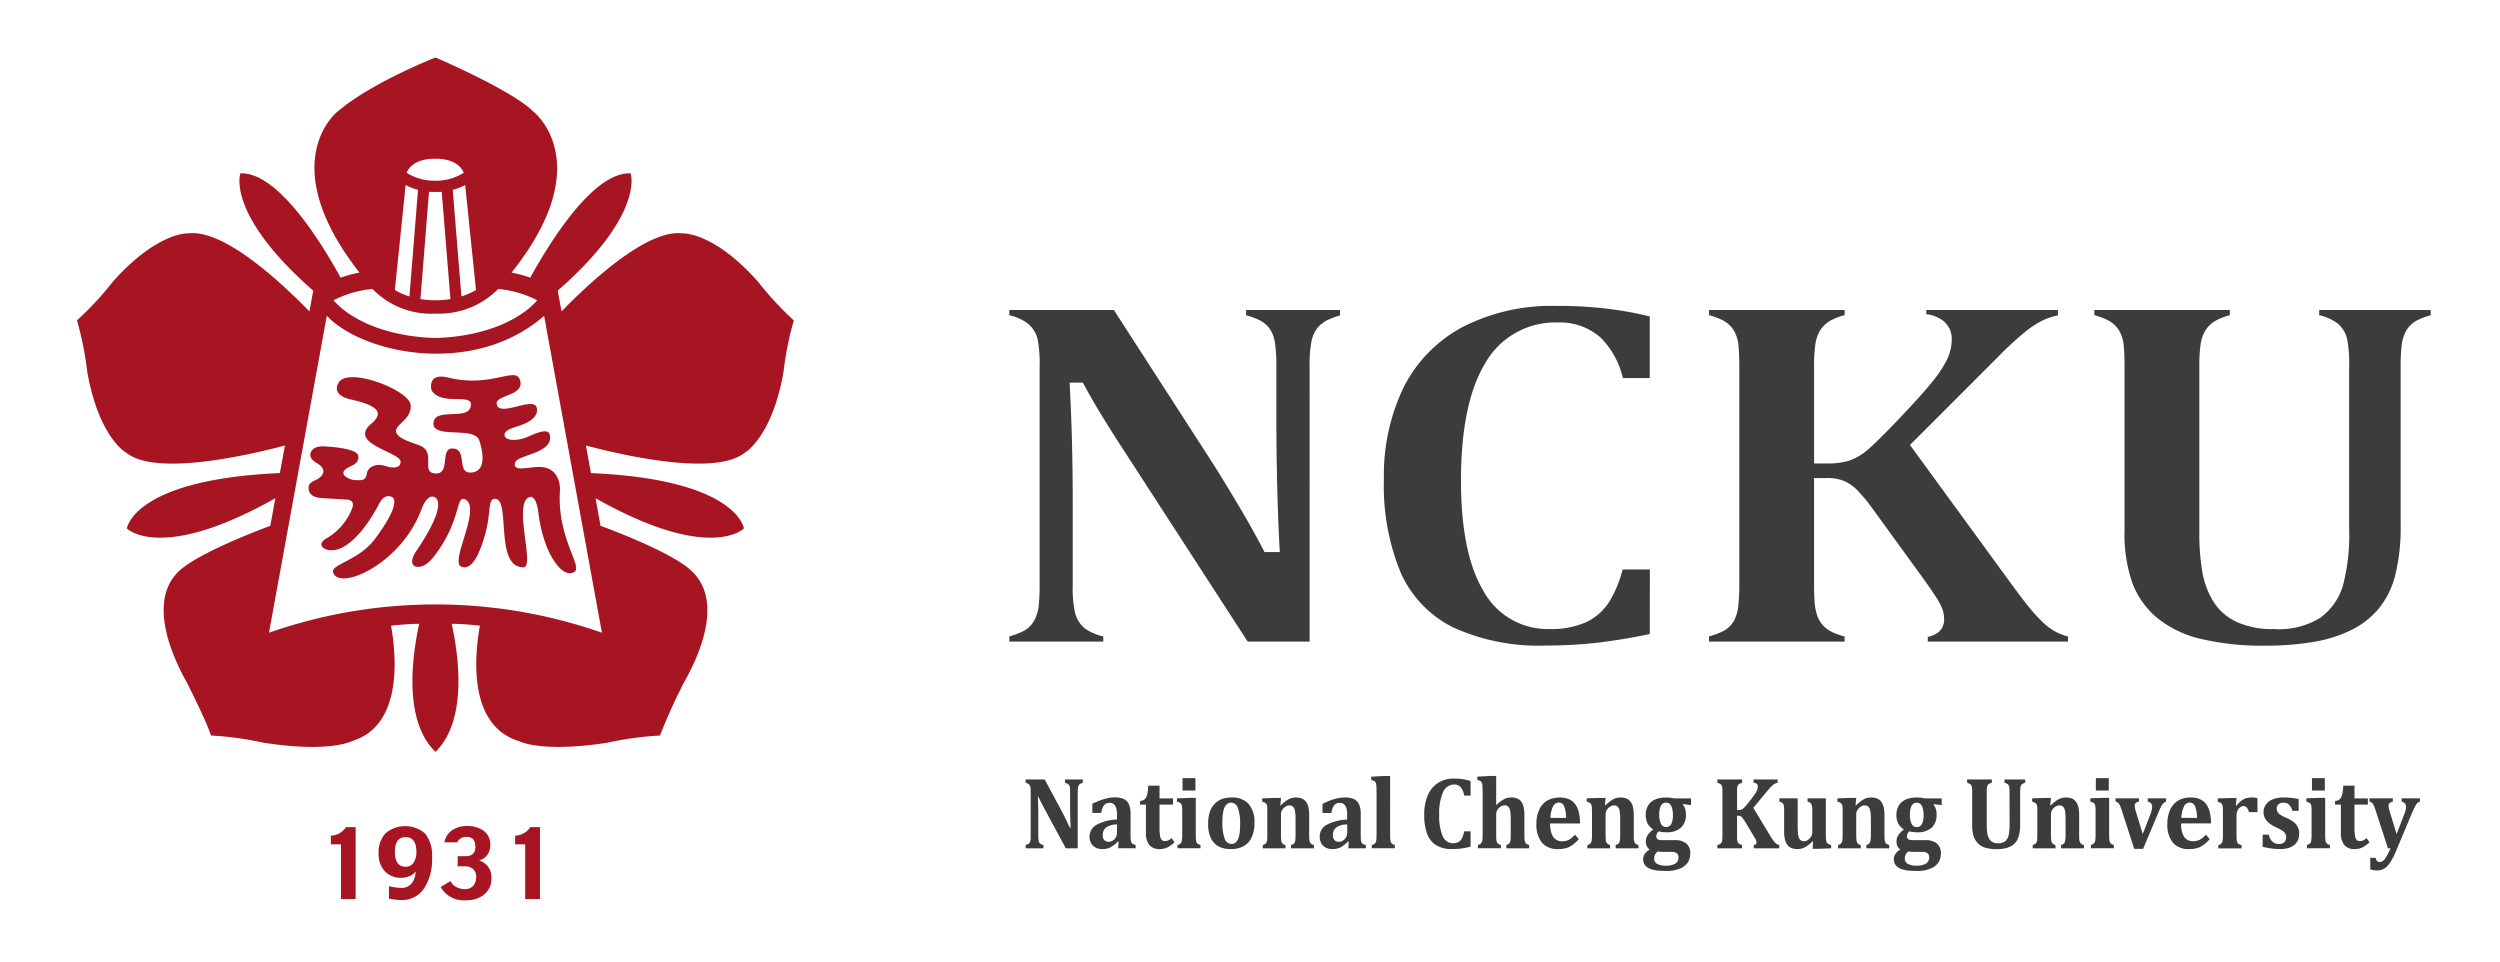 <svg xmlns="http://www.w3.org/2000/svg" xmlns:xlink="http://www.w3.org/1999/xlink" width="260" height="100" viewBox="0 0 260 100"><defs><style>.a{clip-path:url(#b);}.b{fill:#3b3c3e;}.c{fill:#a71522;}</style><clipPath id="b"><rect width="260" height="100"/></clipPath></defs><g id="a" class="a"><g transform="translate(-276.581 -606.739)"><path class="b" d="M389.189,687.8v.342a1.217,1.217,0,0,0-.271.125.4.4,0,0,0-.14.124.577.577,0,0,0-.082.239,2.746,2.746,0,0,0-.031.488v5.845h-1.241l-2.2-4.08c-.3-.551-.519-.99-.659-1.3h-.045c.037.751.047,1.543.047,2.385v1.688a2.659,2.659,0,0,0,.041.553.5.5,0,0,0,.127.251.871.871,0,0,0,.363.156v.349h-1.849v-.349a1.22,1.22,0,0,0,.284-.105.462.462,0,0,0,.16-.178.989.989,0,0,0,.069-.273c.009-.106.009-.241.009-.4v-4.538a3.035,3.035,0,0,0-.032-.551.534.534,0,0,0-.132-.246.88.88,0,0,0-.358-.177V687.8h1.981l1.732,3.228c.108.209.252.475.422.826s.325.672.464.979h.076c-.041-.831-.053-1.752-.053-2.738v-.977c0-.235-.015-.39-.023-.5a.573.573,0,0,0-.081-.225.453.453,0,0,0-.135-.125,1.243,1.243,0,0,0-.291-.125V687.8Z"/><path class="b" d="M392.915,694.286l-.071-.036a3.274,3.274,0,0,1-.781.614,1.78,1.78,0,0,1-.811.18,1.576,1.576,0,0,1-.724-.154,1.165,1.165,0,0,1-.474-.464,1.433,1.433,0,0,1,.545-1.9,4.914,4.914,0,0,1,2.151-.556v-.5a2.1,2.1,0,0,0-.108-.757.691.691,0,0,0-.265-.369.6.6,0,0,0-.383-.107.856.856,0,0,0-.389.077.78.78,0,0,0-.3.321,2.161,2.161,0,0,0-.2.647h-.92v-.952c.3-.14.554-.255.748-.332a5.576,5.576,0,0,1,.6-.189,3.611,3.611,0,0,1,.516-.109,3.063,3.063,0,0,1,.46-.03,2.337,2.337,0,0,1,.946.163,1.111,1.111,0,0,1,.535.55,2.528,2.528,0,0,1,.17,1.046v2.043c0,.231.005.412.014.536a1.31,1.31,0,0,0,.052.282.346.346,0,0,0,.082.143.238.238,0,0,0,.115.092,1.476,1.476,0,0,0,.265.082v.349h-1.815Zm-.165-1.8a1.943,1.943,0,0,0-1.124.3.975.975,0,0,0-.355.826.652.652,0,0,0,.161.5.618.618,0,0,0,.455.174.754.754,0,0,0,.426-.131.882.882,0,0,0,.317-.343.9.9,0,0,0,.12-.458Z"/><path class="b" d="M398.732,694.338a3.248,3.248,0,0,1-.782.554,1.861,1.861,0,0,1-.746.152,1.368,1.368,0,0,1-1.084-.413,1.947,1.947,0,0,1-.363-1.284v-2.931h-.608v-.364a1.062,1.062,0,0,0,.44-.159.644.644,0,0,0,.218-.285,1.865,1.865,0,0,0,.126-.458,7.017,7.017,0,0,0,.068-.7h1.171v1.319h1.4v.651h-1.4v2.365a5.1,5.1,0,0,0,.055.878.806.806,0,0,0,.172.42.4.4,0,0,0,.3.13,1.263,1.263,0,0,0,.243-.025.969.969,0,0,0,.233-.1,1.319,1.319,0,0,0,.25-.193Z"/><path class="b" d="M399.04,694.614a.513.513,0,0,0,.455-.473,4.507,4.507,0,0,0,.036-.692v-2.432a3.1,3.1,0,0,0-.025-.417.669.669,0,0,0-.083-.249.306.306,0,0,0-.171-.147,1.081,1.081,0,0,0-.269-.086v-.353l1.349-.045h.612v3.727c0,.2,0,.349.005.458a1.545,1.545,0,0,0,.023.242,1.14,1.14,0,0,0,.041.161.384.384,0,0,0,.069.122.373.373,0,0,0,.131.1.639.639,0,0,0,.22.08v.349H399.04Zm1.866-6.947v1.289h-1.342v-1.289Z"/><path class="b" d="M404.58,695.044a2.714,2.714,0,0,1-1.25-.266,1.9,1.9,0,0,1-.813-.864,3.371,3.371,0,0,1-.289-1.519,3.8,3.8,0,0,1,.175-1.219,2.285,2.285,0,0,1,.509-.844,2.033,2.033,0,0,1,.766-.5,2.964,2.964,0,0,1,.974-.154,2.277,2.277,0,0,1,1.785.668,2.824,2.824,0,0,1,.608,1.959,3.432,3.432,0,0,1-.3,1.528,1.97,1.97,0,0,1-.851.919A2.733,2.733,0,0,1,404.58,695.044Zm-.87-2.762a4.563,4.563,0,0,0,.234,1.67.774.774,0,0,0,.7.557.656.656,0,0,0,.437-.146.994.994,0,0,0,.281-.411,2.889,2.889,0,0,0,.152-.642c.024-.252.04-.529.04-.841a4.746,4.746,0,0,0-.231-1.694.754.754,0,0,0-.688-.556.689.689,0,0,0-.531.224,1.492,1.492,0,0,0-.3.681A6.009,6.009,0,0,0,403.71,692.282Z"/><path class="b" d="M413.227,694.963h-2.378v-.349a.53.53,0,0,0,.319-.167.708.708,0,0,0,.124-.306,5.888,5.888,0,0,0,.026-.692v-1.395c0-.249-.008-.458-.012-.609a2.739,2.739,0,0,0-.054-.4.81.81,0,0,0-.084-.25.484.484,0,0,0-.122-.163.369.369,0,0,0-.159-.1.745.745,0,0,0-.22-.032.718.718,0,0,0-.389.126,1.073,1.073,0,0,0-.342.336.9.9,0,0,0-.133.467v2.021a5.929,5.929,0,0,0,.027.694.622.622,0,0,0,.12.306.539.539,0,0,0,.321.167v.349h-2.364v-.349a.644.644,0,0,0,.328-.174.606.606,0,0,0,.123-.3,5.648,5.648,0,0,0,.023-.692v-2.156c0-.259,0-.445,0-.573a1.088,1.088,0,0,0-.061-.3.443.443,0,0,0-.147-.176.793.793,0,0,0-.322-.126v-.353l1.337-.045h.618l-.074.754.054.012a5.729,5.729,0,0,1,.536-.454,2.026,2.026,0,0,1,.481-.263,1.52,1.52,0,0,1,.533-.092,1.614,1.614,0,0,1,.665.12,1.046,1.046,0,0,1,.433.359,1.631,1.631,0,0,1,.233.576,3.972,3.972,0,0,1,.07.794v1.921c0,.158,0,.3.006.439a1.637,1.637,0,0,0,.038.321.649.649,0,0,0,.077.192.443.443,0,0,0,.146.129.646.646,0,0,0,.226.086Z"/><path class="b" d="M416.852,694.286l-.078-.036a3.176,3.176,0,0,1-.774.614,1.818,1.818,0,0,1-.813.18,1.644,1.644,0,0,1-.73-.154,1.241,1.241,0,0,1-.473-.464,1.434,1.434,0,0,1-.152-.677,1.38,1.38,0,0,1,.7-1.218,4.967,4.967,0,0,1,2.151-.556v-.5a2.238,2.238,0,0,0-.1-.757.785.785,0,0,0-.271-.369.6.6,0,0,0-.383-.107.675.675,0,0,0-.688.4,2.222,2.222,0,0,0-.2.647h-.92v-.952c.3-.14.548-.255.746-.332s.4-.144.594-.189a3.6,3.6,0,0,1,.525-.109,2.973,2.973,0,0,1,.459-.03,2.271,2.271,0,0,1,.939.163,1.116,1.116,0,0,1,.538.55,2.516,2.516,0,0,1,.176,1.046v2.043c0,.231,0,.412.014.536a.981.981,0,0,0,.046.282.428.428,0,0,0,.078.143.319.319,0,0,0,.123.092,1.374,1.374,0,0,0,.268.082v.349h-1.821Zm-.161-1.8a1.922,1.922,0,0,0-1.126.3.96.96,0,0,0-.361.826.669.669,0,0,0,.166.5.6.6,0,0,0,.454.174.747.747,0,0,0,.426-.131.9.9,0,0,0,.32-.343.923.923,0,0,0,.121-.458Z"/><path class="b" d="M421.152,693.447a5.714,5.714,0,0,0,.029.69.652.652,0,0,0,.12.3.641.641,0,0,0,.345.174v.349h-2.4v-.349a.661.661,0,0,0,.232-.082.416.416,0,0,0,.129-.113.863.863,0,0,0,.082-.169,1.849,1.849,0,0,0,.045-.287c0-.115.009-.293.009-.516v-4.1c0-.293-.007-.516-.009-.663a3.55,3.55,0,0,0-.029-.359.656.656,0,0,0-.072-.223.357.357,0,0,0-.147-.138.787.787,0,0,0-.3-.1v-.347l1.358-.073h.61Z"/><path class="b" d="M429.522,687.967v1.515h-.664a1.854,1.854,0,0,0-.367-.874.852.852,0,0,0-.668-.28,1.261,1.261,0,0,0-1.169.8,5.522,5.522,0,0,0-.394,2.359,5.332,5.332,0,0,0,.356,2.2,1.162,1.162,0,0,0,1.069.751,1.2,1.2,0,0,0,.582-.132.968.968,0,0,0,.36-.392,2.512,2.512,0,0,0,.227-.717h.668v1.59a8.33,8.33,0,0,1-.976.2,6.835,6.835,0,0,1-.924.054,3.149,3.149,0,0,1-1.661-.388,2.307,2.307,0,0,1-.952-1.185,5.654,5.654,0,0,1-.309-2.017,5.1,5.1,0,0,1,.361-1.982,2.816,2.816,0,0,1,1.059-1.293,2.985,2.985,0,0,1,1.678-.465,7.056,7.056,0,0,1,.895.057A5.992,5.992,0,0,1,429.522,687.967Z"/><path class="b" d="M432.212,690.452a3.427,3.427,0,0,1,.8-.6,1.553,1.553,0,0,1,.711-.175,1.414,1.414,0,0,1,.835.206,1.2,1.2,0,0,1,.426.614,3.329,3.329,0,0,1,.134,1.038v1.912c0,.158,0,.3,0,.439a2.22,2.22,0,0,0,.041.321.6.6,0,0,0,.082.192.344.344,0,0,0,.144.129.7.7,0,0,0,.224.086v.349h-2.368v-.349a.54.54,0,0,0,.31-.167.613.613,0,0,0,.117-.3,5.061,5.061,0,0,0,.029-.7v-1.361a8.057,8.057,0,0,0-.029-.826,1.4,1.4,0,0,0-.111-.449.6.6,0,0,0-.19-.235.539.539,0,0,0-.316-.081.742.742,0,0,0-.389.126.985.985,0,0,0-.342.332.845.845,0,0,0-.134.456v2.494c.018.1.018.189.025.242s.031.112.05.161a.4.4,0,0,0,.069.122.385.385,0,0,0,.124.1.676.676,0,0,0,.222.08v.349h-2.395v-.349a.6.6,0,0,0,.227-.082.45.45,0,0,0,.131-.113.723.723,0,0,0,.078-.169,1.011,1.011,0,0,0,.043-.287c.012-.115.017-.293.017-.516v-4.1c0-.293-.005-.516-.016-.663a2.446,2.446,0,0,0-.024-.359.526.526,0,0,0-.085-.223.268.268,0,0,0-.132-.138.834.834,0,0,0-.3-.1v-.347l1.355-.073h.61v2.993Z"/><path class="b" d="M440.776,694.006a3.335,3.335,0,0,1-.984.811,2.694,2.694,0,0,1-1.127.227,2.152,2.152,0,0,1-1.719-.661,2.987,2.987,0,0,1-.576-1.99,3.29,3.29,0,0,1,.3-1.463,2.107,2.107,0,0,1,.839-.941,2.8,2.8,0,0,1,2.044-.207,2.126,2.126,0,0,1,.578.3,1.921,1.921,0,0,1,.391.479,2.641,2.641,0,0,1,.277.756,5.666,5.666,0,0,1,.108,1.06H437.8a2.485,2.485,0,0,0,.314,1.4,1.076,1.076,0,0,0,.95.452,1.534,1.534,0,0,0,.674-.149,2.491,2.491,0,0,0,.639-.533Zm-1.325-2.2a3.3,3.3,0,0,0-.193-1.2.591.591,0,0,0-.568-.4.668.668,0,0,0-.6.413,2.9,2.9,0,0,0-.264,1.177Z"/><path class="b" d="M446.984,694.963h-2.37v-.349a.585.585,0,0,0,.316-.167.673.673,0,0,0,.119-.306,5.144,5.144,0,0,0,.032-.692v-1.395c0-.249,0-.458-.019-.609a2.479,2.479,0,0,0-.047-.4,1.262,1.262,0,0,0-.085-.25.692.692,0,0,0-.123-.163.482.482,0,0,0-.158-.1.818.818,0,0,0-.229-.032.7.7,0,0,0-.378.126.949.949,0,0,0-.342.336.91.91,0,0,0-.137.467v2.021a5.768,5.768,0,0,0,.026.694.6.6,0,0,0,.124.306.559.559,0,0,0,.32.167v.349h-2.367v-.349a.575.575,0,0,0,.325-.174.589.589,0,0,0,.124-.3,4.586,4.586,0,0,0,.034-.692v-2.156c0-.259-.008-.445-.015-.573a.93.93,0,0,0-.062-.3.37.37,0,0,0-.137-.176.83.83,0,0,0-.333-.126v-.353l1.339-.045h.622l-.071.754.055.012a6.836,6.836,0,0,1,.532-.454,2.133,2.133,0,0,1,.482-.263,1.529,1.529,0,0,1,.534-.092,1.629,1.629,0,0,1,.666.12,1.074,1.074,0,0,1,.429.359,1.692,1.692,0,0,1,.236.576,4.567,4.567,0,0,1,.07.794v1.921c0,.158,0,.3,0,.439a2.02,2.02,0,0,0,.038.321.559.559,0,0,0,.081.192.332.332,0,0,0,.14.129.779.779,0,0,0,.225.086Z"/><path class="b" d="M452.449,690.467l-.834-.1-.017.052a1.1,1.1,0,0,1,.219.4,1.688,1.688,0,0,1,.1.618,1.8,1.8,0,0,1-.52,1.383,2.172,2.172,0,0,1-1.52.478,3.037,3.037,0,0,1-.794-.1.687.687,0,0,0-.242.511.39.39,0,0,0,.057.238.411.411,0,0,0,.208.131,1.68,1.68,0,0,0,.419.038h1.208a1.818,1.818,0,0,1,1.226.349,1.3,1.3,0,0,1,.409,1.06,1.615,1.615,0,0,1-.3.967,1.812,1.812,0,0,1-.847.605,3.43,3.43,0,0,1-1.31.219,8.9,8.9,0,0,1-1.008-.047,2.781,2.781,0,0,1-.766-.2,1.18,1.18,0,0,1-.495-.368,1.1,1.1,0,0,1-.174-.625.978.978,0,0,1,.177-.548,1.608,1.608,0,0,1,.5-.437.856.856,0,0,1-.3-.36,1.232,1.232,0,0,1-.1-.5,1.13,1.13,0,0,1,.1-.462,1.441,1.441,0,0,1,.252-.387,3.7,3.7,0,0,1,.416-.388,1.553,1.553,0,0,1-.576-.6,1.9,1.9,0,0,1-.2-.887,1.871,1.871,0,0,1,.161-.828,1.575,1.575,0,0,1,.453-.576,1.91,1.91,0,0,1,.675-.322,3.2,3.2,0,0,1,.841-.1,4.281,4.281,0,0,1,.445.021c.124.022.247.041.366.067h1.767Zm-3.478,4.834a.9.9,0,0,0-.264.323.775.775,0,0,0-.087.4.6.6,0,0,0,.3.559,1.932,1.932,0,0,0,.965.182,1.735,1.735,0,0,0,.943-.216.734.734,0,0,0,.315-.619.744.744,0,0,0-.059-.313.424.424,0,0,0-.223-.2,1.107,1.107,0,0,0-.492-.083h-.842C449.288,695.327,449.1,695.311,448.971,695.3Zm.173-3.856a2.1,2.1,0,0,0,.182.988.605.605,0,0,0,1.059.018,1.892,1.892,0,0,0,.178-.916,2.257,2.257,0,0,0-.175-.982.57.57,0,0,0-.534-.336.557.557,0,0,0-.528.3A1.839,1.839,0,0,0,449.144,691.445Z"/><path class="b" d="M460.627,693.569c.129.207.232.379.325.5a2.385,2.385,0,0,0,.227.293,1.374,1.374,0,0,0,.194.163.9.9,0,0,0,.252.1v.341h-2.654v-.349a.419.419,0,0,0,.228-.082.247.247,0,0,0,.056-.156.5.5,0,0,0-.023-.167,1.18,1.18,0,0,0-.1-.246c-.063-.1-.172-.293-.342-.573l-.746-1.239a3.933,3.933,0,0,0-.242-.348.7.7,0,0,0-.2-.182.626.626,0,0,0-.275-.05h-.091v2.424a1.774,1.774,0,0,0,.042.251.541.541,0,0,0,.088.173.48.48,0,0,0,.151.113.8.8,0,0,0,.241.082v.349h-2.569v-.349a1.313,1.313,0,0,0,.284-.105.428.428,0,0,0,.159-.171.644.644,0,0,0,.06-.277,2.657,2.657,0,0,0,.021-.409v-4.523c0-.171,0-.306-.013-.422a.655.655,0,0,0-.063-.27.374.374,0,0,0-.157-.17,1.156,1.156,0,0,0-.291-.125V687.8h2.569v.342a1.543,1.543,0,0,0-.307.13.439.439,0,0,0-.137.165.864.864,0,0,0-.067.24c-.011.1-.011.249-.011.452v1.858h.1a.892.892,0,0,0,.356-.052.8.8,0,0,0,.269-.183c.09-.1.273-.3.541-.641s.461-.593.578-.768a1.793,1.793,0,0,0,.243-.451.95.95,0,0,0,.07-.35.358.358,0,0,0-.113-.284.52.52,0,0,0-.33-.116V687.8h2.5v.355a1.142,1.142,0,0,0-.324.112,1.4,1.4,0,0,0-.3.239c-.109.107-.258.276-.437.488l-1.462,1.758Z"/><path class="b" d="M461.64,689.765h1.9v2.907c0,.336.017.6.035.786a1.567,1.567,0,0,0,.108.451.6.6,0,0,0,.211.238.558.558,0,0,0,.308.081.768.768,0,0,0,.379-.122,1.177,1.177,0,0,0,.336-.338.849.849,0,0,0,.143-.464V691.28a5.578,5.578,0,0,0-.02-.58,1.205,1.205,0,0,0-.052-.284.4.4,0,0,0-.136-.172.662.662,0,0,0-.284-.137v-.342h1.9v3.671a4.9,4.9,0,0,0,.025.579.776.776,0,0,0,.05.293.4.4,0,0,0,.14.181,1.168,1.168,0,0,0,.332.125v.349l-1.335.054H465.1l.035-.758-.055-.018a3.427,3.427,0,0,1-.818.627,1.517,1.517,0,0,1-.72.176,1.5,1.5,0,0,1-.827-.2,1.185,1.185,0,0,1-.446-.615,3.216,3.216,0,0,1-.139-1.031V691.28c0-.2,0-.35,0-.458a1.745,1.745,0,0,0-.023-.237c-.011-.065-.031-.118-.039-.165a.4.4,0,0,0-.073-.122.392.392,0,0,0-.132-.1.66.66,0,0,0-.22-.086Z"/><path class="b" d="M473.061,694.963h-2.375v-.349a.544.544,0,0,0,.311-.167.663.663,0,0,0,.12-.306,4.686,4.686,0,0,0,.035-.692v-1.395c0-.249-.005-.458-.013-.609a3.374,3.374,0,0,0-.056-.4.68.68,0,0,0-.086-.25.6.6,0,0,0-.121-.163.378.378,0,0,0-.156-.1.854.854,0,0,0-.229-.032.744.744,0,0,0-.387.126,1.085,1.085,0,0,0-.335.336.915.915,0,0,0-.141.467v2.021a6.743,6.743,0,0,0,.03.694.7.7,0,0,0,.121.306.6.6,0,0,0,.323.167v.349h-2.36v-.349a.637.637,0,0,0,.325-.174.667.667,0,0,0,.12-.3,5.356,5.356,0,0,0,.028-.692v-2.156c0-.259,0-.445-.008-.573a1.052,1.052,0,0,0-.061-.3.436.436,0,0,0-.144-.176.875.875,0,0,0-.328-.126v-.353l1.336-.045h.618l-.07.754.056.012a7,7,0,0,1,.534-.454,2,2,0,0,1,.483-.263,1.511,1.511,0,0,1,.533-.092,1.624,1.624,0,0,1,.665.12,1.067,1.067,0,0,1,.429.359,1.775,1.775,0,0,1,.235.576,4.374,4.374,0,0,1,.071.794v1.921c0,.158,0,.3.009.439a1.246,1.246,0,0,0,.036.321.623.623,0,0,0,.078.192.341.341,0,0,0,.147.129.644.644,0,0,0,.227.086Z"/><path class="b" d="M478.518,690.467l-.832-.1-.019.052a1.181,1.181,0,0,1,.221.4,1.712,1.712,0,0,1,.1.618,1.79,1.79,0,0,1-.516,1.383,2.185,2.185,0,0,1-1.517.478,3.007,3.007,0,0,1-.8-.1.694.694,0,0,0-.245.511.359.359,0,0,0,.062.238.386.386,0,0,0,.208.131,1.611,1.611,0,0,0,.417.038H476.8a1.806,1.806,0,0,1,1.223.349,1.3,1.3,0,0,1,.407,1.06,1.674,1.674,0,0,1-.291.967,1.815,1.815,0,0,1-.851.605,3.417,3.417,0,0,1-1.31.219,8.859,8.859,0,0,1-1.008-.047,2.854,2.854,0,0,1-.773-.2,1.17,1.17,0,0,1-.477-.368,1,1,0,0,1-.178-.625.9.9,0,0,1,.178-.548,1.472,1.472,0,0,1,.491-.437.942.942,0,0,1-.3-.36,1.186,1.186,0,0,1-.093-.5,1.216,1.216,0,0,1,.093-.462,1.378,1.378,0,0,1,.26-.387,3.543,3.543,0,0,1,.412-.388,1.578,1.578,0,0,1-.577-.6,1.862,1.862,0,0,1-.2-.887,1.911,1.911,0,0,1,.167-.828,1.46,1.46,0,0,1,.453-.576,1.791,1.791,0,0,1,.671-.322,3.233,3.233,0,0,1,.837-.1,4.087,4.087,0,0,1,.444.021c.127.022.251.041.378.067h1.759ZM475.04,695.3a.923.923,0,0,0-.265.323.818.818,0,0,0-.089.4.608.608,0,0,0,.306.559,1.9,1.9,0,0,0,.963.182,1.713,1.713,0,0,0,.939-.216.737.737,0,0,0,.318-.619.781.781,0,0,0-.054-.313.443.443,0,0,0-.231-.2,1.063,1.063,0,0,0-.485-.083h-.84C475.365,695.327,475.18,695.311,475.04,695.3Zm.177-3.856a2.168,2.168,0,0,0,.174.988.576.576,0,0,0,.545.321.566.566,0,0,0,.519-.3,1.881,1.881,0,0,0,.177-.916,2.3,2.3,0,0,0-.171-.982.61.61,0,0,0-1.07-.036A1.894,1.894,0,0,0,475.217,691.445Z"/><path class="b" d="M485.572,689.118a4.426,4.426,0,0,0-.03-.553.493.493,0,0,0-.133-.246.889.889,0,0,0-.355-.177V687.8H487.2v.342a1.082,1.082,0,0,0-.276.12.442.442,0,0,0-.162.165,1.024,1.024,0,0,0-.064.274c-.009.115-.021.255-.021.417V692.4a5,5,0,0,1-.093,1.092,2.228,2.228,0,0,1-.3.741,1.675,1.675,0,0,1-.511.48,2.193,2.193,0,0,1-.687.259,3.784,3.784,0,0,1-.856.077,4.063,4.063,0,0,1-1.175-.148,1.833,1.833,0,0,1-.782-.47,1.985,1.985,0,0,1-.449-.761,3.914,3.914,0,0,1-.136-1.143v-3.393c0-.171-.011-.306-.016-.422a.686.686,0,0,0-.065-.27.367.367,0,0,0-.156-.17,1.2,1.2,0,0,0-.292-.125V687.8h2.574v.342a1.287,1.287,0,0,0-.3.128.428.428,0,0,0-.143.159.718.718,0,0,0-.067.248,3.755,3.755,0,0,0-.023.452v3.46a5.418,5.418,0,0,0,.053.758,1.687,1.687,0,0,0,.174.578.924.924,0,0,0,.362.383,1.234,1.234,0,0,0,.6.132,1.093,1.093,0,0,0,.741-.222,1.154,1.154,0,0,0,.349-.6,5.435,5.435,0,0,0,.1-1.151Z"/><path class="b" d="M493.309,694.963h-2.377v-.349a.552.552,0,0,0,.319-.167.686.686,0,0,0,.112-.306,4.225,4.225,0,0,0,.037-.692v-1.395c0-.249-.007-.458-.012-.609a2.592,2.592,0,0,0-.055-.4.677.677,0,0,0-.082-.25.516.516,0,0,0-.124-.163.4.4,0,0,0-.161-.1.757.757,0,0,0-.218-.032.693.693,0,0,0-.389.126,1.016,1.016,0,0,0-.342.336.882.882,0,0,0-.137.467v2.021a6.2,6.2,0,0,0,.03.694.662.662,0,0,0,.12.306.555.555,0,0,0,.32.167v.349h-2.367v-.349a.608.608,0,0,0,.328-.174.583.583,0,0,0,.127-.3,5.52,5.52,0,0,0,.025-.692v-2.156c0-.259,0-.445-.005-.573a.926.926,0,0,0-.064-.3.427.427,0,0,0-.137-.176.893.893,0,0,0-.331-.126v-.353l1.336-.045h.618l-.077.754.064.012a6.165,6.165,0,0,1,.532-.454,2.177,2.177,0,0,1,.482-.263,1.53,1.53,0,0,1,.532-.092,1.628,1.628,0,0,1,.667.12,1.017,1.017,0,0,1,.427.359,1.563,1.563,0,0,1,.236.576,3.575,3.575,0,0,1,.07.794v1.921c0,.158,0,.3.005.439a2.037,2.037,0,0,0,.037.321,1.094,1.094,0,0,0,.081.192.429.429,0,0,0,.15.129.587.587,0,0,0,.223.086Z"/><path class="b" d="M494.033,694.614a.6.6,0,0,0,.326-.174.64.64,0,0,0,.131-.3,4.907,4.907,0,0,0,.03-.692v-2.432a3,3,0,0,0-.023-.417.6.6,0,0,0-.085-.249.349.349,0,0,0-.166-.147,1.25,1.25,0,0,0-.27-.086v-.353l1.341-.045h.616v3.727c0,.2,0,.349.009.458a2.017,2.017,0,0,0,.018.242.769.769,0,0,0,.044.161.8.8,0,0,0,.073.122.33.33,0,0,0,.124.1.6.6,0,0,0,.22.08v.349h-2.388Zm1.86-6.947v1.289h-1.344v-1.289Z"/><path class="b" d="M499.041,689.765v.342a.627.627,0,0,0-.34.142.359.359,0,0,0-.109.28,2.5,2.5,0,0,0,.131.657l.705,2.293.775-2.01a4.625,4.625,0,0,0,.147-.441,1.4,1.4,0,0,0,.051-.382.579.579,0,0,0-.113-.355.54.54,0,0,0-.342-.184v-.342h1.911v.344a1.083,1.083,0,0,0-.231.11,1.219,1.219,0,0,0-.161.188,2.726,2.726,0,0,0-.181.325c-.076.151-.173.367-.291.658l-1.53,3.632h-.924l-1.292-4c-.1-.276-.166-.466-.216-.565a.8.8,0,0,0-.185-.239.479.479,0,0,0-.247-.11v-.342Z"/><path class="b" d="M506.388,694.006a3.239,3.239,0,0,1-.98.811,2.7,2.7,0,0,1-1.132.227,2.126,2.126,0,0,1-1.711-.661,2.976,2.976,0,0,1-.58-1.99,3.421,3.421,0,0,1,.3-1.463,2.167,2.167,0,0,1,.845-.941,2.49,2.49,0,0,1,1.261-.312,2.45,2.45,0,0,1,.778.1,1.958,1.958,0,0,1,.577.3,1.72,1.72,0,0,1,.4.479,2.582,2.582,0,0,1,.277.756,4.894,4.894,0,0,1,.1,1.06h-3.1a2.5,2.5,0,0,0,.306,1.4,1.079,1.079,0,0,0,.953.452,1.521,1.521,0,0,0,.668-.149,2.424,2.424,0,0,0,.645-.533Zm-1.318-2.2a3.273,3.273,0,0,0-.194-1.2.6.6,0,0,0-.566-.4.668.668,0,0,0-.6.413,2.968,2.968,0,0,0-.267,1.177Z"/><path class="b" d="M509.112,690.512l.064.008a2.523,2.523,0,0,1,.726-.65,1.776,1.776,0,0,1,.824-.193,3.016,3.016,0,0,1,.63.064V691.2h-.886a1.162,1.162,0,0,0-.222-.475.447.447,0,0,0-.358-.155.524.524,0,0,0-.241.067,1.024,1.024,0,0,0-.237.2.643.643,0,0,0-.158.272,1.561,1.561,0,0,0-.062.26,3.8,3.8,0,0,0-.014.42v1.668a5.542,5.542,0,0,0,.032.7.618.618,0,0,0,.14.321.712.712,0,0,0,.348.148v.349h-2.413v-.349a.6.6,0,0,0,.325-.174.7.7,0,0,0,.124-.3,4.8,4.8,0,0,0,.029-.692v-2.156c0-.259-.005-.445-.009-.573a1.2,1.2,0,0,0-.063-.3.432.432,0,0,0-.139-.176.9.9,0,0,0-.328-.126v-.353l1.338-.045h.616Z"/><path class="b" d="M512.541,693.546a1.357,1.357,0,0,0,.372.721.953.953,0,0,0,.682.242.807.807,0,0,0,.556-.182.7.7,0,0,0,.184-.516.735.735,0,0,0-.085-.375.95.95,0,0,0-.285-.291,4.967,4.967,0,0,0-.677-.364,3.21,3.21,0,0,1-.5-.28,2.12,2.12,0,0,1-.421-.343,1.632,1.632,0,0,1-.275-.431,1.24,1.24,0,0,1-.1-.519,1.314,1.314,0,0,1,.258-.818,1.513,1.513,0,0,1,.726-.531,2.889,2.889,0,0,1,1.079-.182,6.954,6.954,0,0,1,.7.03c.23.019.525.07.887.133v1.226h-.646a1.916,1.916,0,0,0-.249-.517.7.7,0,0,0-.293-.255,1.015,1.015,0,0,0-.387-.075.766.766,0,0,0-.516.16.557.557,0,0,0-.192.439.775.775,0,0,0,.074.343.826.826,0,0,0,.244.275,3.823,3.823,0,0,0,.68.358,3.727,3.727,0,0,1,.752.427,1.667,1.667,0,0,1,.439.517,1.451,1.451,0,0,1,.148.677,1.658,1.658,0,0,1-.147.732,1.37,1.37,0,0,1-.411.509,1.709,1.709,0,0,1-.634.294,2.885,2.885,0,0,1-.812.094,7.629,7.629,0,0,1-1.8-.242v-1.256Z"/><path class="b" d="M516.5,694.614a.606.606,0,0,0,.332-.174.6.6,0,0,0,.12-.3,4.493,4.493,0,0,0,.033-.692v-2.432a3.92,3.92,0,0,0-.02-.417.47.47,0,0,0-.087-.249.319.319,0,0,0-.165-.147,1.228,1.228,0,0,0-.268-.086v-.353l1.343-.045h.613v3.727c0,.2,0,.349.012.458s.012.189.015.242a1.3,1.3,0,0,0,.04.161.525.525,0,0,0,.078.122.336.336,0,0,0,.121.1.694.694,0,0,0,.225.08v.349H516.5Zm1.864-6.947v1.289h-1.34v-1.289Z"/><path class="b" d="M523.008,694.338a3.452,3.452,0,0,1-.781.554,1.875,1.875,0,0,1-.743.152,1.362,1.362,0,0,1-1.086-.413,1.919,1.919,0,0,1-.364-1.284v-2.931h-.609v-.364a1.117,1.117,0,0,0,.444-.159.654.654,0,0,0,.215-.285,1.859,1.859,0,0,0,.127-.458,6.17,6.17,0,0,0,.07-.7h1.168v1.319h1.39v.651h-1.39v2.365a5.661,5.661,0,0,0,.051.878.839.839,0,0,0,.174.42.419.419,0,0,0,.3.13,1.243,1.243,0,0,0,.245-.025.875.875,0,0,0,.227-.1,1.234,1.234,0,0,0,.259-.193Z"/><path class="b" d="M525.79,695.2a7,7,0,0,1-.6,1.187,2.233,2.233,0,0,1-.6.657,1.457,1.457,0,0,1-.812.219,2.3,2.3,0,0,1-.689-.106v-1.205h.555a.723.723,0,0,0,.154.34.339.339,0,0,0,.271.091.529.529,0,0,0,.334-.106,1.654,1.654,0,0,0,.337-.413,7.566,7.566,0,0,0,.462-.9h-.277l-1.276-3.942a4.572,4.572,0,0,0-.218-.565.734.734,0,0,0-.182-.239.462.462,0,0,0-.245-.11v-.342h2.433v.342a.611.611,0,0,0-.327.142.347.347,0,0,0-.116.28,2.287,2.287,0,0,0,.133.657l.7,2.293.777-2.01a2.676,2.676,0,0,0,.148-.441,1.4,1.4,0,0,0,.051-.382.517.517,0,0,0-.449-.539v-.342h1.9v.344a.985.985,0,0,0-.234.11,1.412,1.412,0,0,0-.155.188,3.042,3.042,0,0,0-.181.325c-.072.151-.171.367-.3.658Z"/><path class="c" d="M313.567,700.24h-1.525v-5.688H310.99v-.91a1.917,1.917,0,0,0,1.571-.884h1.006Z"/><path class="c" d="M321.519,696.275a5.476,5.476,0,0,1-.784,2.784,2.746,2.746,0,0,1-2.452,1.282,7.147,7.147,0,0,1-1.251-.148V698.9a6.011,6.011,0,0,0,1.251.181,1.347,1.347,0,0,0,1.134-.5,2.07,2.07,0,0,0,.387-1.21,1.363,1.363,0,0,1-.627.48,2.037,2.037,0,0,1-.786.175,2.275,2.275,0,0,1-1.817-.706,2.638,2.638,0,0,1-.618-1.867,2.866,2.866,0,0,1,.723-2.053,3.164,3.164,0,0,1,4.121.036,3.547,3.547,0,0,1,.719,2.177c.008.114.008.232.008.373C321.527,696.1,321.519,696.2,321.519,696.275Zm-1.633-.94c0-1.019-.377-1.534-1.121-1.534s-1.115.515-1.115,1.534.373,1.544,1.115,1.544a.939.939,0,0,0,.877-.508A2,2,0,0,0,319.886,695.335Z"/><path class="c" d="M327.687,698.078a2.07,2.07,0,0,1-.777,1.708,2.859,2.859,0,0,1-1.841.578,2.751,2.751,0,0,1-2.662-1.372l1.034-.623a1.2,1.2,0,0,0,.61.623,1.808,1.808,0,0,0,.869.216,1.117,1.117,0,0,0,.881-.351,1.315,1.315,0,0,0,.3-.924,1.088,1.088,0,0,0-.317-.815,1.224,1.224,0,0,0-.853-.28h-.75v-1.055h.8c.7,0,1.04-.326,1.04-.966,0-.7-.295-1.036-.882-1.036a.991.991,0,0,0-1.005.559h-1.34a1.951,1.951,0,0,1,.845-1.282,2.611,2.611,0,0,1,1.5-.41,2.877,2.877,0,0,1,1.678.448,1.723,1.723,0,0,1,.752,1.494,1.8,1.8,0,0,1-.29,1.034,1.563,1.563,0,0,1-.871.6A1.8,1.8,0,0,1,327.687,698.078Z"/><path class="c" d="M332.74,700.24H331.2v-5.688h-1.045v-.91a1.921,1.921,0,0,0,1.576-.884h1.009Z"/><path class="c" d="M315.557,662.813c-1.674,2.229-4.577,2.621-4.335,3.443.6,2,7.078-.855,9.175-6.51.6-1.625,1.258-1.343,1.258-1.343s1.925.176-1.8,5.671c-.818,1.206-.159,1.542-.159,1.542s.842.5,1.989-.97c2.889-3.714,2.272-6.4,3.241-5.981,1.817.774-1.583,6.488-.386,7,.887.375,1.713-.623,2.474-3.282.68-2.4.249-3.8,1.083-3.766,1.6.068-.1,7.181,2.929,7.116,1.252-.025-1.212-6.895.7-7.319,0,0,.623-.2.851,1.687a14.527,14.527,0,0,0,.827,3.393c.331.912,1.591,3.4,2.862,2.753,1.045-.528-1.761-3.438-1.452-8.447,0-.016.2-2.257-1.866-2.484-1.14-.132-3.088.632-2.8-.463.237-.853,4.013-.918,3.61-2.885-.147-.749-1.366-.205-2.36.227-1.04.437-2.233.385-2.334-.15-.1-.516.623-.733,1.535-1.036,1.027-.343,2.012-.94,1.805-1.854-.288-1.308-4.176,1.19-4.176-.54.142-.806,3.03-.79,2.409-2.413-.51-1.356-2.98.908-7.466-.2-2.216-.543-1.715,1.328-1.715,1.328,1.118,1.744,4.494.115,4.068,1.74-.359,1.366-3.606.086-3.851,1.561-.3,1.849,4.277.368,4.759,1.925,1.035,3.3-.625,3.393-1.123,3.313-1.152-.169-.152-2.494-1.7-2.487-1.313.019-.093,2.792-1.845,2.588-1.436-.16.25-2.254-1.6-2.926-1.077-.375-2.239-.779-2.381-1.349-.209-.809,1.637-1.312,1.506-2.828-.14-1.561-6.469-4-7.475-2.35-.846,1.386,1.218,1.756,1.218,1.756,1.948.442,3.89,1.084,2.185,2.512-2.563,2.153,3.076,2.931,3.027,4.012-.037.86-1.385.479-1.494.434-1.129-.406-1.939.174-2,.688-.11.875-.6.768-1.261.747-.556-.013-2.18-.711-.343-1.481.778-.324.78-.943.648-1.167-.439-.756-3.525-.852-3.525-.852s-1.124-.111-1.38.665c-.221.675.666,1.079.666,1.079,1.433.9.114,1.645-.138,1.756-.419.194-.858.375-.72,1.032.094.509.543.792,1.341.843l2.641.156c.009,0,.885.032.518.932a6.18,6.18,0,0,1-2.719,3.134c-1.07.651-.093,1.332.777,1.182,0,0,2.134.15,4.776-4.851.557-1.069,1.258-.69,1.258-.69S318.663,658.654,315.557,662.813Z"/><path class="c" d="M355.4,636.02c-4.648-5.227-7.857-5.011-7.857-5.011-3.758-.456-9.855,5.331-12.562,8.118l-.4-2.158c9.09-7.953,7.588-12.2,7.588-12.2-3.836-.173-8.309,6.982-10.443,10.848a12.72,12.72,0,0,0-1.942-.528c9.094-11.411,2.3-16.718,2.3-16.718-2.162-2.182-9.89-5.52-10.175-5.637a.086.086,0,0,0-.039.017.1.1,0,0,0-.029-.017c-.289.117-6.73,2.663-10.189,5.637,0,0-6.638,5.26,2.312,16.718a12.915,12.915,0,0,0-1.956.528c-2.125-3.866-6.593-11.021-10.431-10.848,0,0-1.518,4.242,7.581,12.2l-.4,2.158c-2.705-2.787-8.807-8.574-12.568-8.118,0,0-3.2-.216-7.861,5.011a33,33,0,0,1-3.741,4.04v.009a33.258,33.258,0,0,1,1.075,5.393c1.235,6.887,4.088,8.392,4.088,8.392,3.068,2.417,12.571.252,16.463-.784l-.527,2.869c-15.264.67-15.908,5.759-15.908,5.759s3.488,3.6,15.435-3.144l-.522,2.872c-.164.055-6.735,2.465-9.182,4.436-3.617,2.92-1.311,8.632.5,11.852,0,0,2.027,3.984,2.513,5.521h.007a33.333,33.333,0,0,1,5.451.745c6.917,1.075,9.2-.165,9.2-.165,5.229-1.594,4.664-8.649,4.068-12.006.979-.113,1.97-.177,2.929-.2-.708,3.231-1.7,10.013,1.673,13.306h.033c3.36-3.293,2.384-10.075,1.672-13.306q1.443.03,2.933.2c-.6,3.357-1.169,10.412,4.07,12.006,0,0,2.27,1.24,9.189.165a33.561,33.561,0,0,1,5.455-.745h.013a60.413,60.413,0,0,1,2.5-5.521c1.822-3.22,4.163-8.851.5-11.852-2.443-2.006-9.018-4.381-9.181-4.436l-.517-2.872c11.942,6.743,15.43,3.144,15.43,3.144s-.644-5.089-15.909-5.759l-.521-2.869c3.881,1.036,13.388,3.2,16.467.784,0,0,2.845-1.505,4.076-8.392a32.737,32.737,0,0,1,1.076-5.393v-.009A33.747,33.747,0,0,1,355.4,636.02Zm-29.323.812,0,.07a7.056,7.056,0,0,1-1.51.664l-.9-11.083a5.934,5.934,0,0,0,1.292-.5Zm-4.227-13.586c2.543-.011,2.958,1.465,2.958,1.465a5.408,5.408,0,0,1-2.958.824,5.53,5.53,0,0,1-2.981-.824S319.287,623.235,321.847,623.246Zm1.578,14.6a10.177,10.177,0,0,1-3.121,0l.891-11.157s.554.033,1.322,0Zm-5.775-1.011,1.115-10.852a6.133,6.133,0,0,0,1.284.5l-.888,11.083a6.737,6.737,0,0,1-1.512-.664Zm-2.326-.041a8.458,8.458,0,0,0,6.536,2.559,8.655,8.655,0,0,0,6.532-2.559,10.974,10.974,0,0,1,4.06,1.174c-2.021,2.316-6.078,3.819-10.592,3.918-4.509-.1-8.571-1.6-10.595-3.918A11.085,11.085,0,0,1,315.324,636.791Zm23.854,35.748a52.418,52.418,0,0,0-34.625,0l6.012-32.96c3.812,4.014,15.348,6.364,22.6,0Z"/><path class="b" d="M414.661,640.014a9.585,9.585,0,0,1,1.283-.472v-.565h-9.766v.55a7.711,7.711,0,0,1,1.348.49,3.018,3.018,0,0,1,1.048.835,3.423,3.423,0,0,1,.588,1.446,15.6,15.6,0,0,1,.16,2.594v4.886c0,4.967.11,9.568.318,13.665l.041.71H408.09l-.186-.361c-.822-1.563-1.743-3.207-2.747-4.873-1.022-1.71-1.87-3.091-2.52-4.109l-10.214-15.833h-10.87v.54a5.168,5.168,0,0,1,1.92.869,3.04,3.04,0,0,1,1.016,1.6,13.418,13.418,0,0,1,.212,2.886v22.7a20.282,20.282,0,0,1-.09,2.124,4.1,4.1,0,0,1-.486,1.606,2.756,2.756,0,0,1-1.22,1.126,7.767,7.767,0,0,1-1.352.495v.546h9.77v-.54a5.383,5.383,0,0,1-1.906-.823,3.079,3.079,0,0,1-1.022-1.6,11.8,11.8,0,0,1-.249-2.936v-8.443c0-4.17-.094-8.167-.292-11.891l-.03-.708H389.2l.19.353c.823,1.544,2.1,3.661,3.916,6.466l13.035,20.12h6.44V644.892a13.507,13.507,0,0,1,.182-2.6,3.451,3.451,0,0,1,.66-1.482A3.132,3.132,0,0,1,414.661,640.014Z"/><path class="b" d="M448.167,665.963h-2.833a12.193,12.193,0,0,1-1.354,3.3,5.732,5.732,0,0,1-2.442,2.182,8.912,8.912,0,0,1-3.783.713,7.621,7.621,0,0,1-6.965-4.083c-1.51-2.575-2.267-6.4-2.267-11.347,0-5.32.831-9.4,2.482-12.149a8.37,8.37,0,0,1,7.6-4.3,6.34,6.34,0,0,1,4.453,1.584,8.7,8.7,0,0,1,2.3,4.194h2.8v-6.408a37.178,37.178,0,0,0-4.432-.806,43.289,43.289,0,0,0-5.3-.289,20.268,20.268,0,0,0-9.743,2.2,14.513,14.513,0,0,0-6.093,6.206,20.979,20.979,0,0,0-2.082,9.608,23.653,23.653,0,0,0,1.773,9.792,11.678,11.678,0,0,0,5.4,5.615,21.417,21.417,0,0,0,9.686,1.9,47.354,47.354,0,0,0,5.479-.311c1.63-.2,3.417-.485,5.314-.886Z"/><path class="b" d="M471.345,659.666l4.5,6.2c.987,1.345,1.695,2.36,2.054,2.927a6.3,6.3,0,0,1,.709,1.336,3.424,3.424,0,0,1,.164,1.038,1.706,1.706,0,0,1-.584,1.316,2.649,2.649,0,0,1-1.12.491v.493h14.591v-.521a8.675,8.675,0,0,1-1.126-.42,5.745,5.745,0,0,1-1.326-.912,15.627,15.627,0,0,1-1.436-1.519c-.522-.634-1.164-1.46-1.952-2.544l-10.6-14.534,9.235-9.236a34.015,34.015,0,0,1,2.672-2.471,9.892,9.892,0,0,1,1.961-1.282,7.4,7.4,0,0,1,1.519-.494v-.557H476.914v.437a3.571,3.571,0,0,1,1.691.638,2.393,2.393,0,0,1,.958,1.982,4.939,4.939,0,0,1-.456,2.024,12.238,12.238,0,0,1-1.556,2.372c-.732.916-1.88,2.187-3.513,3.907-1.632,1.7-2.709,2.762-3.3,3.245a5.986,5.986,0,0,1-1.843,1.064,7.728,7.728,0,0,1-2.36.291h-1.29V644.92a15.836,15.836,0,0,1,.128-2.338,3.942,3.942,0,0,1,.478-1.442,3.1,3.1,0,0,1,1.089-1.054,6.061,6.061,0,0,1,1.483-.569v-.54h-14.1v.536a7.655,7.655,0,0,1,1.385.515,2.94,2.94,0,0,1,1.212,1.112,3.824,3.824,0,0,1,.473,1.646c.053.614.077,1.336.077,2.134v22.629a20.343,20.343,0,0,1-.1,2.16,4.2,4.2,0,0,1-.477,1.623,2.764,2.764,0,0,1-1.234,1.113,8.077,8.077,0,0,1-1.339.476v.546h14.1v-.535a7.529,7.529,0,0,1-1.038-.341,3.536,3.536,0,0,1-1.138-.739,2.89,2.89,0,0,1-.672-1.087,5.71,5.71,0,0,1-.274-1.456c-.037-.538-.056-1.126-.056-1.76V656.457h1.26a4.584,4.584,0,0,1,1.943.336,4.513,4.513,0,0,1,1.408,1.05A16.67,16.67,0,0,1,471.345,659.666Z"/><path class="b" d="M528.072,640a7.6,7.6,0,0,1,1.3-.474v-.55H517.778v.54a5.183,5.183,0,0,1,1.934.875,3.026,3.026,0,0,1,.971,1.6,13.845,13.845,0,0,1,.208,2.9v16.75a20.907,20.907,0,0,1-.633,5.96,6.443,6.443,0,0,1-2.321,3.355,8.146,8.146,0,0,1-4.869,1.206,8.9,8.9,0,0,1-3.844-.73,5.633,5.633,0,0,1-2.44-2.114,8.655,8.655,0,0,1-1.173-3.18,23.376,23.376,0,0,1-.3-3.895V644.92a16.018,16.018,0,0,1,.129-2.331,3.917,3.917,0,0,1,.507-1.49,3.022,3.022,0,0,1,1.1-1.028,6.433,6.433,0,0,1,1.435-.554v-.54H494.39v.54a7.336,7.336,0,0,1,1.388.511,2.963,2.963,0,0,1,1.207,1.112,3.873,3.873,0,0,1,.474,1.659c.056.586.074,1.3.074,2.121v16.986a15.3,15.3,0,0,0,.828,5.5,8.756,8.756,0,0,0,2.487,3.53,11.177,11.177,0,0,0,4.423,2.2,27.485,27.485,0,0,0,6.885.754,30.023,30.023,0,0,0,5.037-.392,14.14,14.14,0,0,0,3.948-1.249,8.724,8.724,0,0,0,2.85-2.243,8.9,8.9,0,0,0,1.692-3.439,20.713,20.713,0,0,0,.567-5.266v-16.41a19.233,19.233,0,0,1,.095-2.158,3.973,3.973,0,0,1,.5-1.635A2.839,2.839,0,0,1,528.072,640Z"/></g></g></svg>